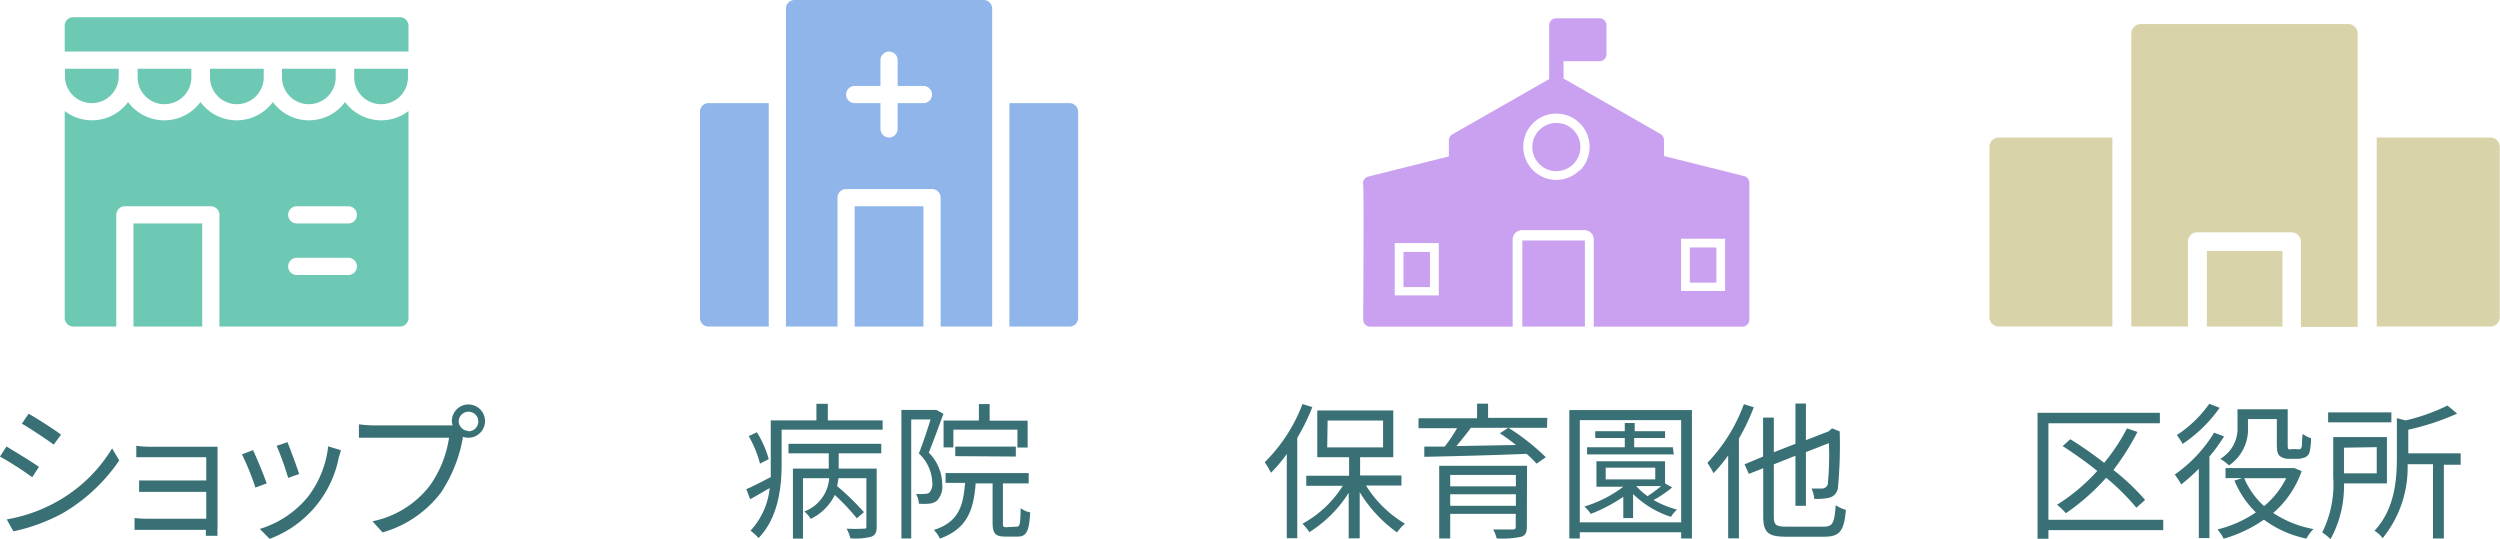 <svg height="40.12" viewBox="0 0 186.18 40.12" width="186.18" xmlns="http://www.w3.org/2000/svg"><g fill="#387075"><path d="m2.9 34.77-.5.77a25.2 25.2 0 0 0 -2.4-1.54l.48-.75c.65.39 1.94 1.17 2.42 1.52zm1.28 2.62a11.14 11.14 0 0 0 4.17-4l.53.9a13 13 0 0 1 -4.23 3.94 13.66 13.66 0 0 1 -3.65 1.34l-.5-.89a11.63 11.63 0 0 0 3.68-1.29zm.35-5-.53.72c-.53-.39-1.72-1.18-2.37-1.56l.5-.74c.66.37 1.93 1.19 2.4 1.55z"/><path d="m11.28 33.27h4.25.67v.56 5.48a5.54 5.54 0 0 0 0 .59h-.87c0-.1 0-.27 0-.44h-4.4-.91v-.88a8.66 8.66 0 0 0 .9.05h4.44v-2h-4-1v-.85h1 4v-1.73h-4.08-1.13v-.86c.21.06.85.08 1.13.08z"/><path d="m19.86 36-.84.31a18.69 18.69 0 0 0 -1-2.47l.82-.32c.24.48.81 1.87 1.02 2.48zm5.36-1.87a8.14 8.14 0 0 1 -5.14 6l-.73-.74a7.43 7.43 0 0 0 3.58-2.39 7.53 7.53 0 0 0 1.51-3.76l.95.29c-.08.24-.12.47-.17.56zm-2.94 1.17-.82.29a20.79 20.79 0 0 0 -.86-2.39l.81-.27c.18.44.72 1.89.87 2.37z"/><path d="m34.88 30.12a1.24 1.24 0 0 1 0 2.48 1.54 1.54 0 0 1 -.42-.07.6.6 0 0 1 0 .12 10.67 10.67 0 0 1 -1.64 4.06 8.33 8.33 0 0 1 -4.33 2.94l-.75-.83a7.19 7.19 0 0 0 4.26-2.64 8.21 8.21 0 0 0 1.44-3.58h-5.61c-.44 0-.81 0-1.1 0v-1a9.32 9.32 0 0 0 1.1.08h5.88a1.09 1.09 0 0 1 -.06-.36 1.24 1.24 0 0 1 1.23-1.2zm0 2a.73.73 0 1 0 -.72-.73.74.74 0 0 0 .72.7z"/><path d="m65.73 31.31v.69h-7.52v2.54c0 1.69-.23 4-1.72 5.53a4 4 0 0 0 -.6-.55 5.47 5.47 0 0 0 1.43-3.17l-1.45.83-.29-.75c.5-.21 1.14-.55 1.82-.9 0-.36 0-.69 0-1v-3.22h3.4v-1.24h.85v1.24zm-9.13 3.22a8.46 8.46 0 0 0 -.84-2.05l.61-.29a7.89 7.89 0 0 1 .88 2zm2.12-1.48h6.91v.71h-3.17v1.14h2.83v4.31c0 .4-.08.63-.4.76a4.75 4.75 0 0 1 -1.56.12 3.06 3.06 0 0 0 -.28-.72 10.57 10.57 0 0 0 1.26 0c.16 0 .21 0 .21-.18v-3.58h-2.08a5.58 5.58 0 0 1 -.1.59 19.85 19.85 0 0 1 2 1.94l-.53.46a16.52 16.52 0 0 0 -1.64-1.74 3.83 3.83 0 0 1 -1.79 1.78 2.46 2.46 0 0 0 -.48-.55 2.86 2.86 0 0 0 1.85-2.48h-1.95v4.5h-.75v-5.21h2.67v-1.14h-3z"/><path d="m70.26 30.81c-.33.91-.73 2-1.09 2.9a3.4 3.4 0 0 1 1 2.35 1.5 1.5 0 0 1 -.43 1.26 1.14 1.14 0 0 1 -.57.19 4.44 4.44 0 0 1 -.74 0 1.69 1.69 0 0 0 -.21-.73 3.5 3.5 0 0 0 .64 0 .63.63 0 0 0 .35-.09 1 1 0 0 0 .22-.75 3.09 3.09 0 0 0 -1-2.17c.32-.81.64-1.79.87-2.53h-1.44v8.86h-.73v-9.57h2.47.13zm5.46 8.41c.23 0 .27-.18.29-1.38a1.7 1.7 0 0 0 .71.32c-.08 1.42-.28 1.8-.93 1.8h-.94c-.74 0-.93-.25-.93-1.05v-2.91h-1.26c-.16 2.05-.66 3.38-2.66 4.11a2.48 2.48 0 0 0 -.45-.64c1.8-.59 2.18-1.7 2.32-3.51h-1.45v-.73h6.19v.77h-1.92v2.95c0 .27 0 .31.28.31zm-4.72-5.9h-.73v-2h2.63v-1.23h.8v1.24h2.83v2h-.76v-1.33h-4.77zm.14.65v-.71h4.51v.74z"/><path d="m97.73 30.32a15.66 15.66 0 0 1 -1.12 2.29v7.47h-.78v-6.27a11.15 11.15 0 0 1 -1.18 1.4 6.66 6.66 0 0 0 -.46-.79 12.18 12.18 0 0 0 2.81-4.33zm4 5.84a8.53 8.53 0 0 0 2.9 2.84 3.36 3.36 0 0 0 -.59.65 10.14 10.14 0 0 1 -2.78-3v3.44h-.82v-3.39a9.3 9.3 0 0 1 -2.93 2.93 4 4 0 0 0 -.51-.63 8.1 8.1 0 0 0 3-2.82h-2.72v-.75h3.19v-1.38h-2.37v-3.48h5.66v3.48h-2.47v1.36h3.08v.75zm-2.89-2.84h4.16v-2h-4.13z"/><path d="m115.21 31.86h-2.87a16.52 16.52 0 0 1 2.78 2.19l-.69.48a7.35 7.35 0 0 0 -.74-.73c-2.77.11-5.69.18-7.62.22v-.76h1.52a12.14 12.14 0 0 0 .92-1.37h-2.87v-.74h4.36v-1.09h.82v1.06h4.41zm-1.5 7.37c0 .44-.11.65-.45.75a7.2 7.2 0 0 1 -1.8.12 2.74 2.74 0 0 0 -.26-.67h1.46c.17 0 .22-.06.22-.21v-.95h-4.88v1.83h-.82v-5.41h6.54zm-5.71-3.86v.85h4.89v-.85zm4.89 2.3v-.86h-4.89v.86zm-3.35-5.81c-.33.45-.72.93-1.08 1.36l4.44-.08c-.39-.31-.81-.62-1.2-.87l.62-.41z"/><path d="m126 30.54v9.56h-.8v-.46h-7.55v.46h-.78v-9.56zm-.8 8.36v-7.61h-7.55v7.61zm-.67-2.6a8.86 8.86 0 0 1 -1.38.94 7.08 7.08 0 0 0 1.74.71 2.58 2.58 0 0 0 -.45.54 7.14 7.14 0 0 1 -2.82-1.7v1.79h-.73v-1.58a11.94 11.94 0 0 1 -2.42 1.27 3.05 3.05 0 0 0 -.48-.55 9.11 9.11 0 0 0 2.9-1.47h-2v-1.9h5.11v1.65zm.12-2.46h-6.46v-.53h2.81v-.69h-2.2v-.51h2.2v-.61h.74v.61h2.26v.51h-2.3v.69h2.88zm-5.07 1.86h3.69v-.87h-3.69zm2.28.5a4.4 4.4 0 0 0 .84.75c.34-.23.73-.5 1-.75z"/><path d="m130.61 30.33a16.52 16.52 0 0 1 -1.11 2.33v7.43h-.8v-6.17a12.15 12.15 0 0 1 -1.09 1.32 5.59 5.59 0 0 0 -.46-.77 12.5 12.5 0 0 0 2.72-4.37zm5.22 8.89c.67 0 .78-.3.88-1.6a2.39 2.39 0 0 0 .76.35c-.14 1.5-.4 2-1.61 2h-2.86c-1.31 0-1.69-.31-1.69-1.51v-3.59l-1.07.42-.32-.71 1.38-.58v-2.9h.8v2.58l1.61-.63v-3h.78v2.73l1.7-.66.11-.1.14-.12.57.23v.14a33.63 33.63 0 0 1 -.13 4 .87.87 0 0 1 -.66.8 4.51 4.51 0 0 1 -1.11.08 2.29 2.29 0 0 0 -.2-.77h.84s.31-.05.37-.33a22.32 22.32 0 0 0 .08-3.05l-1.71.67v4h-.78v-3.73l-1.61.64v3.87c0 .63.14.77.92.77z"/><path d="m161.1 39.48h-8.55v.64h-.81v-9.38h9.11v.78h-8.3v7.19h8.55zm-2-1.67a16.94 16.94 0 0 0 -2.25-2.23 16.33 16.33 0 0 1 -3 2.64 5 5 0 0 0 -.66-.63 14.1 14.1 0 0 0 3-2.52c-.84-.67-1.74-1.31-2.58-1.85l.57-.51a27.45 27.45 0 0 1 2.52 1.76 14.3 14.3 0 0 0 1.7-2.57l.78.27a18.75 18.75 0 0 1 -1.79 2.83 16.74 16.74 0 0 1 2.36 2.23z"/><path d="m165.63 32.5a12.56 12.56 0 0 1 -1.09 1.5v6.07h-.79v-5.16a13.79 13.79 0 0 1 -1.31 1.17 6.19 6.19 0 0 0 -.48-.74 10.41 10.41 0 0 0 2.93-3.12zm-.33-2.13a10.39 10.39 0 0 1 -2.76 2.69 4.16 4.16 0 0 0 -.43-.66 8.84 8.84 0 0 0 2.42-2.33zm6.11 4.71a7.23 7.23 0 0 1 -2.12 3.12 8 8 0 0 0 3 1.2 3.13 3.13 0 0 0 -.53.71 8 8 0 0 1 -3.16-1.41 10.17 10.17 0 0 1 -3 1.42 3.19 3.19 0 0 0 -.46-.69 8.84 8.84 0 0 0 2.86-1.27 7.14 7.14 0 0 1 -1.6-2.37l.58-.18h-1.24v-.75h4.95.17zm-4-3.31a3.25 3.25 0 0 1 -1.41 2.89 4 4 0 0 0 -.65-.49 2.61 2.61 0 0 0 1.28-2.41v-1.28h3.74v2.59c0 .22 0 .34.07.38a.3.3 0 0 0 .2 0h.39a1 1 0 0 0 .27 0 .41.41 0 0 0 .13-.25c0-.15 0-.47.06-.89a1.74 1.74 0 0 0 .62.32 4.94 4.94 0 0 1 -.12 1.07.58.58 0 0 1 -.34.36 1.52 1.52 0 0 1 -.57.11h-.62a1.11 1.11 0 0 1 -.67-.2c-.17-.14-.23-.33-.23-1v-1.76h-2.15zm-.28 3.84a5.87 5.87 0 0 0 1.48 2.08 6.39 6.39 0 0 0 1.65-2.08z"/><path d="m174.56 36a8.18 8.18 0 0 1 -1 4.15 4.37 4.37 0 0 0 -.62-.5 8 8 0 0 0 .82-4.1v-3h4v3.45zm3.53-4.55h-4.71v-.74h4.71zm-3.53 1.89v1.91h2.44v-1.95zm8.69 1.27h-1.25v5.49h-.81v-5.53h-1.89a8.34 8.34 0 0 1 -1.86 5.51 2 2 0 0 0 -.61-.55c1.52-1.62 1.67-3.81 1.67-5.47v-2.92l.65.17a14.3 14.3 0 0 0 3.12-1.11l.72.6a18.47 18.47 0 0 1 -3.64 1.2v1.76h3.9z"/></g><path d="m19.64 5.76v-.64h-4v.64a2 2 0 0 0 4 0z" fill="#6dc9b3"/><path d="m25 5.76v-.64h-4v.64a2 2 0 0 0 4 0z" fill="#6dc9b3"/><path d="m26.38 5.76a2 2 0 0 0 4 0v-.64h-4z" fill="#6dc9b3"/><path d="m14.25 5.76v-.64h-4v.64a2 2 0 0 0 4 0z" fill="#6dc9b3"/><path d="m6.84 7.68a2 2 0 0 0 2-1.92v-.64h-4v.64a2 2 0 0 0 2 1.92z" fill="#6dc9b3"/><path d="m29.78 1.28h-24.32a.64.64 0 0 0 -.64.64v1.92h25.6v-1.92a.64.64 0 0 0 -.64-.64z" fill="#6dc9b3"/><path d="m9.94 16.64h5.12v7.68h-5.12z" fill="#6dc9b3"/><path d="m25.7 7.6a3.34 3.34 0 0 1 -5.38 0 3.35 3.35 0 0 1 -5.39 0 3.35 3.35 0 0 1 -5.39 0 3.34 3.34 0 0 1 -4.72.67v15.41a.64.64 0 0 0 .64.64h3.2v-8.32a.64.64 0 0 1 .64-.64h6.4a.64.64 0 0 1 .64.64v8.32h13.44a.64.64 0 0 0 .64-.64v-15.41a3.31 3.31 0 0 1 -2 .69 3.35 3.35 0 0 1 -2.72-1.36zm.24 12.88h-3.84a.64.64 0 0 1 0-1.28h3.84a.64.64 0 1 1 0 1.28zm0-3.84h-3.84a.64.64 0 0 1 0-1.28h3.84a.64.64 0 1 1 0 1.28z" fill="#6dc9b3"/><path d="m63.65 15.36h5.12v8.96h-5.12z" fill="#8fb5eb"/><path d="m73.25 0h-14.08a.64.64 0 0 0 -.64.64v23.68h3.84v-9.6a.64.64 0 0 1 .64-.64h6.4a.64.64 0 0 1 .64.64v9.6h3.84v-23.68a.64.64 0 0 0 -.64-.64zm-4.48 7.68h-1.92v1.92a.64.64 0 0 1 -1.28 0v-1.92h-1.92a.64.64 0 0 1 0-1.28h1.92v-1.92a.64.64 0 0 1 1.28 0v1.92h1.92a.64.64 0 1 1 0 1.28z" fill="#8fb5eb"/><path d="m79.65 7.68h-4.48v16.64h4.48a.64.64 0 0 0 .64-.64v-15.36a.64.64 0 0 0 -.64-.64z" fill="#8fb5eb"/><path d="m52.13 8.32v15.36a.64.64 0 0 0 .64.64h4.48v-16.64h-4.48a.64.64 0 0 0 -.64.64z" fill="#8fb5eb"/><path d="m164.35 18.69h5.63v5.63h-5.63z" fill="#d9d3a9"/><path d="m174.91 1.79h-15.49a.71.71 0 0 0 -.7.71v21.82h4.22v-6.32a.7.7 0 0 1 .71-.7h7a.7.7 0 0 1 .7.7v6.34h4.23v-21.84a.71.71 0 0 0 -.67-.71z" fill="#d9d3a9"/><path d="m185.47 10.24h-8.47v14.08h8.45a.7.7 0 0 0 .71-.7v-12.68a.7.7 0 0 0 -.69-.7z" fill="#d9d3a9"/><path d="m148.16 10.94v12.68a.7.7 0 0 0 .7.7h8.45v-14.08h-8.45a.7.7 0 0 0 -.7.7z" fill="#d9d3a9"/><path d="m104.52 18.76h1.97v2.62h-1.97z" fill="#caa1f0"/><path d="m113.37 17.91h4.66v6.41h-4.66z" fill="#caa1f0"/><path d="m116.36 9.21a2.3 2.3 0 0 0 -.45-.05 1.77 1.77 0 0 0 -1.28.53 1.8 1.8 0 0 0 .82 3 1.8 1.8 0 0 0 1.73-.48 1.8 1.8 0 0 0 -.82-3z" fill="#caa1f0"/><path d="m125.85 18.43h1.97v2.62h-1.97z" fill="#caa1f0"/><path d="m129.92 13.12-6-1.5v-1.19a.54.54 0 0 0 -.27-.46l-7.21-4.12v-1.29h2.67a.53.53 0 0 0 .53-.53v-2.14a.53.53 0 0 0 -.53-.53h-3.2a.53.53 0 0 0 -.54.53v4l-7.2 4.11a.52.52 0 0 0 -.27.46v1.19l-6 1.5a.53.53 0 0 0 -.38.65c.06.24 0 10 0 10a.53.53 0 0 0 .53.53h10.6v-6.5a.7.7 0 0 1 .7-.69h4.65a.69.69 0 0 1 .69.69v6.5h11.06a.53.53 0 0 0 .53-.53v-10.16a.53.53 0 0 0 -.36-.52zm-22.77 8.88h-3.28v-3.9h3.28zm10.5-9.33a2.46 2.46 0 0 1 -4.13-1.13 2.46 2.46 0 0 1 3-3 2.44 2.44 0 0 1 1.78 1.78 2.48 2.48 0 0 1 -.65 2.39zm10.82 9h-3.28v-3.89h3.28z" fill="#caa1f0"/></svg>